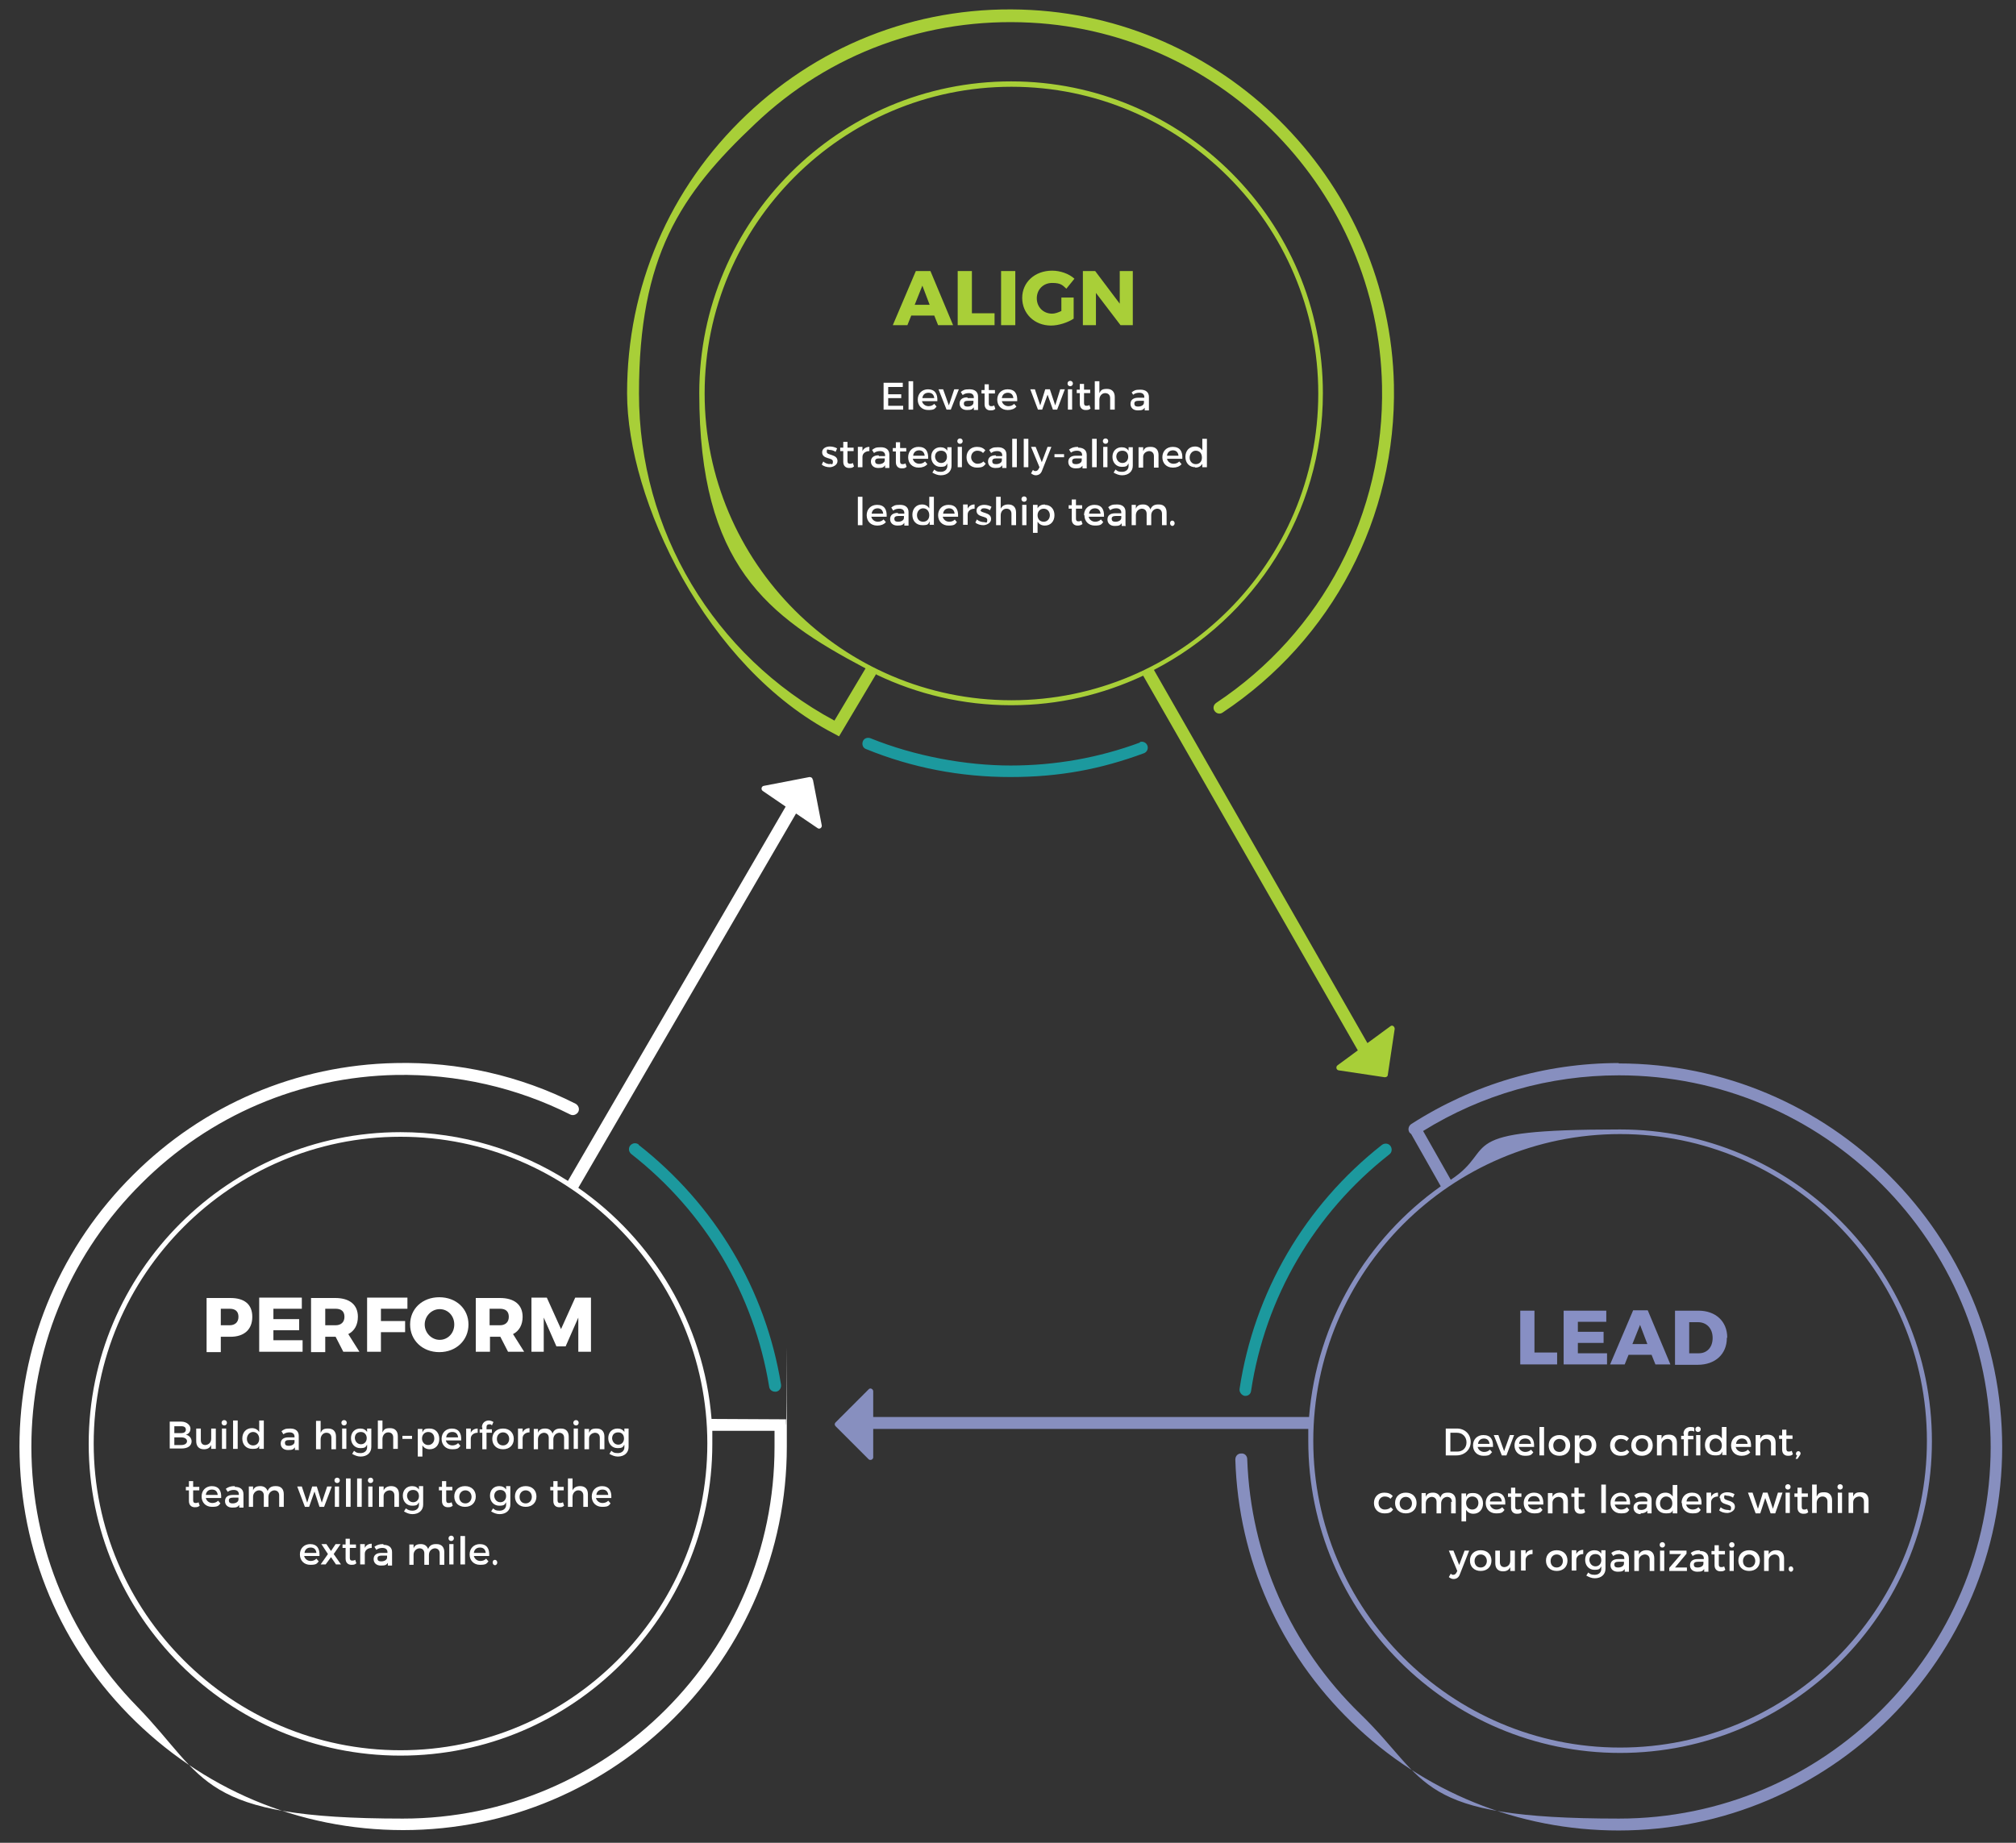 <?xml version="1.0" encoding="UTF-8"?>
<svg id="_ÎÓÈ_1" data-name=" ÎÓÈ 1" xmlns="http://www.w3.org/2000/svg" version="1.1" viewBox="0 0 525 480">
  <rect x="0" y="0" width="525" height="480" fill="#333333" stroke="none"/>
  <defs>
    <style>
      .cls-1 {
        fill: #878fc4;
      }

      .cls-1, .cls-2, .cls-3, .cls-4, .cls-5, .cls-6 {
        stroke-width: 0px;
      }

      .cls-2 {
        fill: #878fbf;
      }

      .cls-3 {
        fill: #a9cf38;
      }

      .cls-4 {
        fill: #a8cf38;
      }

      .cls-5 {
        fill: #fff;
      }

      .cls-6 {
        fill: #1c999e;
      }
    </style>
  </defs>
  <path class="cls-6" d="M296.9,193.4c-10.8,4-22.1,6-33.7,6s-24.9-2.4-36.5-7.1c-.8-.3-1.7,0-2,.8-.3.8,0,1.7.8,2,12,4.9,24.6,7.3,37.6,7.3s23.7-2.1,34.8-6.2c.8-.3,1.2-1.2.9-2-.3-.8-1.2-1.2-2-.9Z"/>
  <path class="cls-6" d="M166.3,298.1c-.7-.5-1.6-.4-2.2.3-.5.7-.4,1.6.3,2.2,19.3,15.1,32,36.6,35.9,60.6.1.8.8,1.3,1.5,1.3s.2,0,.3,0c.8-.1,1.4-.9,1.3-1.8-4-24.8-17.2-46.9-37.1-62.5Z"/>
  <path class="cls-2" d="M421.6,276.9c-19.3,0-37.9,5.5-54.1,15.9-.7.5-.9,1.4-.5,2.1.1.2.3.3.5.5l7.7,13.6c-19.2,13.6-32.3,35.3-34.3,60.1h-113.5v-6.7c0-.6-.8-1-1.2-.5l-8.6,8.6c-.3.3-.3.7,0,1l8.6,8.6c.4.4,1.2.1,1.2-.5v-7.4h113.3c0,1.1,0,2.1,0,3.2,0,44.7,36.4,81.2,81.2,81.2s81.2-36.4,81.2-81.2-36.4-81.2-81.2-81.2-31.4,4.8-44.1,13.1l-7.2-12.7c15.3-9.5,32.9-14.5,51-14.5,53.4,0,96.8,43.4,96.8,96.8s-43.4,96.8-96.8,96.8-49.2-9.7-67.4-27.3c-18.1-17.6-28.5-41.1-29.4-66.3,0-.9-.7-1.6-1.6-1.5-.9,0-1.5.7-1.5,1.6.8,26,11.6,50.3,30.3,68.4,18.7,18.2,43.4,28.2,69.5,28.2,55.1,0,99.9-44.8,99.9-99.9s-44.8-99.9-99.9-99.9ZM501.8,375.3c0,44.1-35.9,79.9-79.9,79.9s-79.9-35.9-79.9-79.9,35.9-79.9,79.9-79.9,79.9,35.9,79.9,79.9Z"/>
  <path class="cls-4" d="M228.2,175.7c10.6,5.1,22.6,8,35.1,8s23.9-2.8,34.4-7.7l55.9,97.6-5.3,3.9c-.5.4-.3,1.2.3,1.3l12,1.8c.4,0,.8-.2.8-.6l1.8-12c0-.6-.6-1.1-1.1-.7l-6,4.4-55.6-97.2c26.1-13.5,44-40.7,44-72.1,0-44.7-36.4-81.2-81.2-81.2s-81.2,36.4-81.2,81.2,17.6,58.1,43.3,71.7l-8.1,13.6c-31.4-16.9-50.9-49.5-50.9-85.2s10.7-51.8,30.2-70.2c19.4-18.5,45-27.8,71.8-26.4,50.3,2.6,90.5,44.2,91.5,94.6.7,33.3-15.5,64.2-43.2,82.6-.7.5-.9,1.4-.4,2.1.5.7,1.4.9,2.1.4,28.6-19,45.3-50.9,44.6-85.3-1.1-52-42.6-94.9-94.5-97.7-27.7-1.5-54,8.2-74.1,27.3-20.1,19.1-31.1,44.8-31.1,72.5s20.6,71.4,53.9,88.7l1.3.7,9.7-16.3ZM343.3,102.5c0,44.1-35.9,79.9-79.9,79.9s-79.9-35.9-79.9-79.9,35.9-79.9,79.9-79.9,79.9,35.9,79.9,79.9Z"/>
  <path class="cls-6" d="M359.9,298.2c-20.1,15.8-33.3,38.4-37.1,63.6-.1.8.5,1.6,1.3,1.8,0,0,.2,0,.2,0,.8,0,1.4-.5,1.5-1.3,3.7-24.4,16.5-46.3,36-61.6.7-.5.8-1.5.3-2.2-.5-.7-1.5-.8-2.2-.3Z"/>
  <path class="cls-5" d="M211.6,203c0-.4-.4-.6-.8-.6l-11.9,2.3c-.6.1-.8.9-.3,1.3l6,4.1-56.7,97.5c-12.6-8-27.5-12.7-43.6-12.7-44.7,0-81.2,36.4-81.2,81.2s36.4,81.2,81.2,81.2,81.2-36.4,81.2-81.2,0-2.3,0-3.4h16.2c0,1.5,0,2.8,0,4.2,0,53.4-43.4,96.8-96.8,96.8s-50.9-10.4-69.2-29.2c-18.4-18.8-28.1-43.7-27.5-70,.6-24.9,10.7-48.4,28.6-66.2,17.8-17.8,41.4-27.8,66.3-28.3,15.8-.3,31.5,3.3,45.4,10.3.8.4,1.7,0,2.1-.7.4-.8,0-1.7-.7-2.1-14.4-7.3-30.6-11-46.9-10.6-25.7.5-50,10.8-68.4,29.2-18.4,18.3-28.9,42.6-29.5,68.3-.6,27.2,9.4,52.8,28.4,72.2,19,19.4,44.3,30.1,71.5,30.1,55.1,0,99.9-44.8,99.9-99.9s0-3.8-.2-5.7v-1.4c0,0-19.4-.1-19.4-.1-2-24.9-15.3-46.7-34.7-60.2l56.7-97.5,5.6,3.8c.5.4,1.2-.1,1.1-.7l-2.3-11.9ZM184.2,376c0,44.1-35.9,79.9-79.9,79.9s-79.9-35.9-79.9-79.9,35.9-79.9,79.9-79.9,79.9,35.9,79.9,79.9Z"/>
  <path class="cls-3" d="M237.2,82.2h6.1l1,2.5h3.9l-5.9-14.1h-3.8l-6,14.1h3.8l1-2.5ZM240.2,74.4l1.9,5h-3.9l2-5Z"/>
  <polygon class="cls-3" points="259 81.6 253.1 81.6 253.1 70.6 249.4 70.6 249.4 84.7 259 84.7 259 81.6"/>
  <rect class="cls-3" x="260.7" y="70.6" width="3.7" height="14.1"/>
  <path class="cls-3" d="M273.7,84.8c2,0,4.4-.8,5.9-1.8v-5.5h-3.2v3.5c-.8.4-1.7.7-2.4.7-2.3,0-4-1.7-4-4s1.7-4,4-4,2.7.6,3.7,1.5l2.1-2.6c-1.4-1.3-3.7-2.1-5.8-2.1-4.5,0-7.8,3-7.8,7.1s3.2,7.2,7.5,7.2Z"/>
  <polygon class="cls-3" points="285.4 76.3 291.8 84.7 295 84.7 295 70.6 291.6 70.6 291.6 79.1 285.2 70.6 282 70.6 282 84.7 285.4 84.7 285.4 76.3"/>
  <polygon class="cls-1" points="395.9 341.4 395.9 355.4 405.5 355.4 405.5 352.3 399.6 352.3 399.6 341.4 395.9 341.4"/>
  <polygon class="cls-1" points="418.5 352.5 410.9 352.5 410.9 349.8 417.6 349.8 417.6 346.9 410.9 346.9 410.9 344.3 418.3 344.3 418.3 341.4 407.2 341.4 407.2 355.4 418.5 355.4 418.5 352.5"/>
  <path class="cls-1" d="M424,352.9h6.1l1,2.5h3.9l-5.9-14.1h-3.8l-6,14.1h3.8l1-2.5ZM427.1,345.1l1.9,5h-3.9l2-5Z"/>
  <path class="cls-1" d="M449.8,348.4c0-4.2-3-7-7.5-7h-6.1v14.1h5.9c4.6,0,7.6-2.8,7.6-7ZM439.9,344.4h2.3c2.2,0,3.8,1.6,3.8,4.1s-1.5,4-3.6,4h-2.5v-8.1Z"/>
  <path class="cls-5" d="M57.5,348.2h2.5c3.6,0,5.7-1.9,5.7-5.2s-2.1-4.9-5.7-4.9h-6.2v14.1h3.7v-3.9ZM57.5,340.9h2.3c1.5,0,2.3.7,2.3,2.1s-.9,2.2-2.3,2.2h-2.3v-4.3Z"/>
  <polygon class="cls-5" points="78.8 349.1 71.2 349.1 71.2 346.5 77.9 346.5 77.9 343.6 71.2 343.6 71.2 340.9 78.6 340.9 78.6 338 67.5 338 67.5 352.1 78.8 352.1 78.8 349.1"/>
  <path class="cls-5" d="M84.7,348.2h2.7l2,3.9h4.2l-2.9-4.6c1.6-.8,2.5-2.4,2.5-4.5,0-3.1-2.1-4.9-5.9-4.9h-6.3v14.1h3.7v-3.9ZM84.7,340.9h2.7c1.5,0,2.3.7,2.3,2.1s-.9,2.2-2.3,2.2h-2.7v-4.3Z"/>
  <polygon class="cls-5" points="105.5 344.1 99.2 344.1 99.2 340.9 106.1 340.9 106.1 338 95.6 338 95.6 352.1 99.2 352.1 99.2 347 105.5 347 105.5 344.1"/>
  <path class="cls-5" d="M114.4,352.2c4.4,0,7.6-3.1,7.6-7.2s-3.2-7.1-7.6-7.1-7.6,3-7.6,7.1,3.2,7.2,7.6,7.2ZM114.5,341c2.1,0,3.8,1.7,3.8,4s-1.7,4-3.8,4-3.9-1.8-3.9-4,1.8-4,3.9-4Z"/>
  <path class="cls-5" d="M123.9,352.1h3.7v-3.9h2.7l2,3.9h4.2l-2.9-4.6c1.6-.8,2.5-2.4,2.5-4.5,0-3.1-2.1-4.9-5.9-4.9h-6.3v14.1ZM130.2,340.9c1.5,0,2.3.7,2.3,2.1s-.9,2.2-2.3,2.2h-2.7v-4.3h2.7Z"/>
  <polygon class="cls-5" points="142.4 338 138.4 338 138.4 352.1 141.6 352.1 141.6 343.2 144.9 350.7 147.3 350.7 150.6 343.2 150.6 352.1 153.9 352.1 153.9 338 149.8 338 146.1 346.2 142.4 338"/>
  <polygon class="cls-5" points="235.2 105.7 231.3 105.7 231.3 103.7 234.7 103.7 234.7 102.7 231.3 102.7 231.3 100.8 235.1 100.8 235.1 99.7 230.1 99.7 230.1 106.7 235.2 106.7 235.2 105.7"/>
  <rect class="cls-5" x="236.6" y="99.3" width="1.2" height="7.4"/>
  <path class="cls-5" d="M241.7,101.4c-1.6,0-2.7,1.1-2.7,2.7s1.1,2.7,2.7,2.7,1.7-.3,2.2-.9l-.6-.7c-.4.4-.9.6-1.5.6-.8,0-1.5-.5-1.7-1.3h4c.1-1.9-.6-3.1-2.5-3.1ZM240.2,103.7c.1-.9.7-1.4,1.6-1.4s1.4.5,1.5,1.4h-3Z"/>
  <polygon class="cls-5" points="245.6 101.4 244.4 101.4 246.5 106.7 247.6 106.7 249.7 101.4 248.5 101.4 247.1 105.6 245.6 101.4"/>
  <path class="cls-5" d="M251.9,103.5c-1.3,0-2,.6-2,1.6s.7,1.7,1.9,1.7,1.4-.2,1.8-.7v.7h1.1v-3.5c0-1.2-.8-1.9-2.2-1.9s-1.6.2-2.3.7l.5.8c.5-.4,1.1-.5,1.6-.5.8,0,1.3.4,1.3,1.1v.2h-1.6ZM253.5,104.9c0,.6-.7,1-1.5,1s-1-.3-1-.8.4-.7,1.1-.7h1.4v.5Z"/>
  <path class="cls-5" d="M259.1,102.5v-.9h-1.6v-1.5h-1.1v1.5h-.8v.9h.8v2.8c0,1.1.7,1.6,1.5,1.6s.9-.1,1.3-.4l-.3-.9c-.3.2-.6.2-.8.2-.4,0-.6-.2-.6-.7v-2.6h1.6Z"/>
  <path class="cls-5" d="M262.5,106.8c.9,0,1.7-.3,2.2-.9l-.6-.7c-.4.4-.9.6-1.5.6-.8,0-1.5-.5-1.7-1.3h4c.1-1.9-.6-3.1-2.5-3.1-1.6,0-2.7,1.1-2.7,2.7s1.1,2.7,2.7,2.7ZM262.4,102.3c.9,0,1.4.5,1.5,1.4h-3c.1-.9.7-1.4,1.6-1.4Z"/>
  <polygon class="cls-5" points="276.1 101.4 274.8 105.6 273.4 101.4 272.2 101.4 270.9 105.6 269.5 101.4 268.3 101.4 270.3 106.7 271.4 106.7 272.8 102.8 274.2 106.7 275.3 106.7 277.3 101.4 276.1 101.4"/>
  <rect class="cls-5" x="278.1" y="101.4" width="1.1" height="5.3"/>
  <path class="cls-5" d="M278.7,99.2c-.4,0-.7.3-.7.7s.3.7.7.7.7-.3.7-.7-.3-.7-.7-.7Z"/>
  <path class="cls-5" d="M281.2,105.2c0,1.1.7,1.6,1.5,1.6s.9-.1,1.3-.4l-.3-.9c-.3.2-.6.2-.8.2-.4,0-.6-.2-.6-.7v-2.6h1.6v-.9h-1.6v-1.5h-1.1v1.5h-.8v.9h.8v2.8Z"/>
  <path class="cls-5" d="M285.1,99.3v7.4h1.2v-2.6c0-.9.6-1.7,1.5-1.7.8,0,1.3.5,1.3,1.3v3h1.2v-3.3c0-1.3-.7-2.1-2-2.1s-1.6.3-2,1.1v-3.1h-1.2Z"/>
  <path class="cls-5" d="M295.1,102.8c.5-.4,1.1-.5,1.6-.5.8,0,1.3.4,1.3,1.1v.2h-1.6c-1.3,0-2,.6-2,1.6s.7,1.7,1.9,1.7,1.4-.2,1.8-.7v.7h1.1v-3.5c0-1.2-.8-1.9-2.2-1.9s-1.6.2-2.3.7l.5.8ZM297.9,104.9c0,.6-.7,1-1.5,1s-1-.3-1-.8.4-.7,1.1-.7h1.4v.5Z"/>
  <path class="cls-5" d="M216.2,120.9c-.6,0-1.3-.2-1.8-.7l-.4.8c.5.5,1.4.7,2.1.7s2-.5,2-1.6c0-1.9-2.8-1.4-2.8-2.4s.3-.5.8-.5,1.1.2,1.5.5l.4-.9c-.5-.3-1.2-.5-1.9-.5-1,0-2,.5-2,1.5,0,1.9,2.8,1.3,2.8,2.4s-.4.6-.9.6Z"/>
  <path class="cls-5" d="M219.6,120.3c0,1.1.7,1.6,1.5,1.6s.9-.1,1.3-.4l-.3-.9c-.3.2-.6.2-.8.2-.4,0-.6-.2-.6-.7v-2.6h1.6v-.9h-1.6v-1.5h-1.1v1.5h-.8v.9h.8v2.8Z"/>
  <path class="cls-5" d="M224.6,119c0-.9.8-1.5,1.8-1.5v-1.1c-.8,0-1.5.4-1.8,1.1v-1.1h-1.2v5.3h1.2v-2.8Z"/>
  <path class="cls-5" d="M228.8,118.6c-1.3,0-2,.6-2,1.6s.7,1.7,1.9,1.7,1.4-.2,1.8-.7v.7h1.1v-3.5c0-1.2-.8-1.9-2.2-1.9s-1.6.2-2.3.7l.5.8c.5-.4,1.1-.5,1.6-.5.8,0,1.3.4,1.3,1.1v.2h-1.6ZM230.4,119.9c0,.6-.7,1-1.5,1s-1-.3-1-.8.4-.7,1.1-.7h1.4v.5Z"/>
  <path class="cls-5" d="M233.3,115.2v1.5h-.8v.9h.8v2.8c0,1.1.7,1.6,1.5,1.6s.9-.1,1.3-.4l-.3-.9c-.3.2-.6.2-.8.2-.4,0-.6-.2-.6-.7v-2.6h1.6v-.9h-1.6v-1.5h-1.1Z"/>
  <path class="cls-5" d="M239.3,121.8c.9,0,1.7-.3,2.2-.9l-.6-.7c-.4.4-.9.6-1.5.6-.8,0-1.5-.5-1.7-1.3h4c.1-1.9-.6-3.1-2.5-3.1-1.6,0-2.7,1.1-2.7,2.7s1.1,2.7,2.7,2.7ZM239.3,117.3c.9,0,1.4.5,1.5,1.4h-3c.1-.9.7-1.4,1.6-1.4Z"/>
  <path class="cls-5" d="M247.8,121.3v-4.8h-1.1v.9c-.4-.6-1-.9-1.8-.9-1.4,0-2.4,1-2.4,2.5s1,2.6,2.4,2.6,1.4-.3,1.8-.9v.7c0,.9-.7,1.5-1.7,1.5s-1.2-.2-1.7-.6l-.5.8c.7.4,1.4.7,2.2.7,1.7,0,2.8-1,2.8-2.5ZM245.1,120.6c-.9,0-1.5-.7-1.6-1.6,0-1,.6-1.6,1.6-1.6s1.5.7,1.5,1.6-.6,1.6-1.5,1.6Z"/>
  <path class="cls-5" d="M249.3,114.9c0,.4.3.7.7.7s.7-.3.7-.7-.3-.7-.7-.7-.7.3-.7.7Z"/>
  <rect class="cls-5" x="249.4" y="116.4" width="1.1" height="5.3"/>
  <path class="cls-5" d="M254.5,117.4c.6,0,1.2.2,1.5.6l.6-.7c-.5-.6-1.2-.9-2.2-.9-1.6,0-2.7,1.1-2.7,2.7s1.1,2.7,2.7,2.7,1.8-.4,2.3-1l-.6-.6c-.4.4-.9.6-1.6.6s-1.6-.7-1.6-1.7.7-1.7,1.6-1.7Z"/>
  <path class="cls-5" d="M259.3,118.6c-1.3,0-2,.6-2,1.6s.7,1.7,1.9,1.7,1.4-.2,1.8-.7v.7h1.1v-3.5c0-1.2-.8-1.9-2.2-1.9s-1.6.2-2.3.7l.5.8c.5-.4,1.1-.5,1.6-.5.8,0,1.3.4,1.3,1.1v.2h-1.6ZM260.9,119.9c0,.6-.7,1-1.5,1s-1-.3-1-.8.4-.7,1.1-.7h1.4v.5Z"/>
  <rect class="cls-5" x="263.6" y="114.3" width="1.2" height="7.4"/>
  <rect class="cls-5" x="266.6" y="114.3" width="1.2" height="7.4"/>
  <path class="cls-5" d="M274,116.4h-1.2l-1.5,4-1.6-4h-1.2l2.2,5.3-.2.4c-.2.4-.5.6-.8.6s-.4,0-.7-.3l-.5.9c.4.3.8.5,1.2.5.8,0,1.4-.4,1.7-1.3l2.4-6.1Z"/>
  <rect class="cls-5" x="274.6" y="118.3" width="2.5" height=".8"/>
  <path class="cls-5" d="M280.7,116.4c-1,0-1.6.2-2.3.7l.5.8c.5-.4,1.1-.5,1.6-.5.8,0,1.3.4,1.3,1.1v.2h-1.6c-1.3,0-2,.6-2,1.6s.7,1.7,1.9,1.7,1.4-.2,1.8-.7v.7h1.1v-3.5c0-1.2-.8-1.9-2.2-1.9ZM281.7,119.9c0,.6-.7,1-1.5,1s-1-.3-1-.8.4-.7,1.1-.7h1.4v.5Z"/>
  <rect class="cls-5" x="284.4" y="114.3" width="1.2" height="7.4"/>
  <path class="cls-5" d="M287.9,115.6c.4,0,.7-.3.7-.7s-.3-.7-.7-.7-.7.3-.7.7.3.7.7.7Z"/>
  <rect class="cls-5" x="287.3" y="116.4" width="1.1" height="5.3"/>
  <path class="cls-5" d="M295,121.3v-4.8h-1.1v.9c-.4-.6-1-.9-1.8-.9-1.4,0-2.4,1-2.4,2.5s1,2.6,2.4,2.6,1.4-.3,1.8-.9v.7c0,.9-.7,1.5-1.7,1.5s-1.2-.2-1.7-.6l-.5.8c.7.4,1.4.7,2.2.7,1.7,0,2.8-1,2.8-2.5ZM292.3,120.6c-.9,0-1.5-.7-1.6-1.6,0-1,.6-1.6,1.6-1.6s1.5.7,1.5,1.6-.6,1.6-1.5,1.6Z"/>
  <path class="cls-5" d="M297.7,117.5v-1h-1.2v5.3h1.2v-2.8c0-.8.6-1.4,1.5-1.5.8,0,1.3.5,1.3,1.3v3h1.2v-3.3c0-1.3-.7-2.1-2-2.1s-1.6.3-2,1.1Z"/>
  <path class="cls-5" d="M305.5,121.8c.9,0,1.7-.3,2.2-.9l-.6-.7c-.4.4-.9.6-1.5.6-.8,0-1.5-.5-1.7-1.3h4c.1-1.9-.6-3.1-2.5-3.1-1.6,0-2.7,1.1-2.7,2.7s1.1,2.7,2.7,2.7ZM305.4,117.3c.9,0,1.4.5,1.5,1.4h-3c.1-.9.7-1.4,1.6-1.4Z"/>
  <path class="cls-5" d="M311.2,121.8c.9,0,1.5-.3,1.9-1v.9h1.2v-7.4h-1.2v3c-.4-.6-1-1-1.9-1-1.5,0-2.5,1.1-2.5,2.7s1,2.7,2.6,2.7ZM311.4,117.4c1,0,1.6.7,1.6,1.8s-.7,1.7-1.6,1.7-1.6-.7-1.6-1.7c0-1,.7-1.8,1.6-1.8Z"/>
  <rect class="cls-5" x="223.4" y="129.4" width="1.2" height="7.4"/>
  <path class="cls-5" d="M228.5,136.9c.9,0,1.7-.3,2.2-.9l-.6-.7c-.4.4-.9.6-1.5.6-.8,0-1.5-.5-1.7-1.3h4c.1-1.9-.6-3.1-2.5-3.1-1.6,0-2.7,1.1-2.7,2.7s1.1,2.7,2.7,2.7ZM228.5,132.4c.9,0,1.4.5,1.5,1.4h-3c.1-.9.7-1.4,1.6-1.4Z"/>
  <path class="cls-5" d="M233.8,133.6c-1.3,0-2,.6-2,1.6s.7,1.7,1.9,1.7,1.4-.2,1.8-.7v.7h1.1v-3.5c0-1.2-.8-1.9-2.2-1.9s-1.6.2-2.3.7l.5.8c.5-.4,1.1-.5,1.6-.5.8,0,1.3.4,1.3,1.1v.2h-1.6ZM235.4,134.9c0,.6-.7,1-1.5,1s-1-.3-1-.8.4-.7,1.1-.7h1.4v.5Z"/>
  <path class="cls-5" d="M243.2,136.8v-7.4h-1.2v3c-.4-.6-1-1-1.9-1-1.5,0-2.5,1.1-2.5,2.7s1,2.7,2.6,2.7,1.5-.3,1.9-1v.9h1.2ZM240.4,135.9c-1,0-1.6-.7-1.6-1.7,0-1,.7-1.8,1.6-1.8s1.6.7,1.6,1.8-.7,1.7-1.6,1.7Z"/>
  <path class="cls-5" d="M248.7,135.3c-.4.4-.9.6-1.5.6-.8,0-1.5-.5-1.7-1.3h4c.1-1.9-.6-3.1-2.5-3.1-1.6,0-2.7,1.1-2.7,2.7s1.1,2.7,2.7,2.7,1.7-.3,2.2-.9l-.6-.7ZM247.1,132.4c.9,0,1.4.5,1.5,1.4h-3c.1-.9.7-1.4,1.6-1.4Z"/>
  <path class="cls-5" d="M252,134c0-.9.8-1.5,1.8-1.5v-1.1c-.8,0-1.5.4-1.8,1.1v-1.1h-1.2v5.3h1.2v-2.8Z"/>
  <path class="cls-5" d="M255.5,132.9c0-.4.3-.5.8-.5s1.1.2,1.5.5l.4-.9c-.5-.3-1.2-.5-1.9-.5-1,0-2,.5-2,1.5,0,1.9,2.8,1.3,2.8,2.4s-.4.6-.9.6-1.3-.2-1.8-.7l-.4.8c.5.5,1.4.7,2.1.7s2-.5,2-1.6c0-1.9-2.8-1.4-2.8-2.4Z"/>
  <path class="cls-5" d="M262.6,131.4c-.9,0-1.6.3-2,1.1v-3.1h-1.2v7.4h1.2v-2.6c0-.9.6-1.7,1.5-1.7.8,0,1.3.5,1.3,1.3v3h1.2v-3.3c0-1.3-.7-2.1-2-2.1Z"/>
  <rect class="cls-5" x="266.2" y="131.5" width="1.1" height="5.3"/>
  <path class="cls-5" d="M266.7,129.3c-.4,0-.7.3-.7.7s.3.7.7.7.7-.3.7-.7-.3-.7-.7-.7Z"/>
  <path class="cls-5" d="M272.1,131.4c-.8,0-1.5.3-1.9,1v-.9h-1.2v7.3h1.2v-2.9c.4.6,1,1,1.9,1,1.5,0,2.5-1.1,2.5-2.7s-1-2.7-2.5-2.7ZM271.8,135.9c-1,0-1.6-.7-1.6-1.7s.7-1.7,1.6-1.7,1.6.7,1.6,1.7-.7,1.7-1.6,1.7Z"/>
  <path class="cls-5" d="M280.6,136.9c.5,0,.9-.1,1.3-.4l-.3-.9c-.3.2-.6.2-.8.2-.4,0-.6-.2-.6-.7v-2.6h1.6v-.9h-1.6v-1.5h-1.1v1.5h-.8v.9h.8v2.8c0,1.1.7,1.6,1.5,1.6Z"/>
  <path class="cls-5" d="M282.4,134.2c0,1.6,1.1,2.7,2.7,2.7s1.7-.3,2.2-.9l-.6-.7c-.4.4-.9.6-1.5.6-.8,0-1.5-.5-1.7-1.3h4c.1-1.9-.6-3.1-2.5-3.1-1.6,0-2.7,1.1-2.7,2.7ZM285.1,132.4c.9,0,1.4.5,1.5,1.4h-3c.1-.9.7-1.4,1.6-1.4Z"/>
  <path class="cls-5" d="M293.1,136.8v-3.5c0-1.2-.8-1.9-2.2-1.9s-1.6.2-2.3.7l.5.8c.5-.4,1.1-.5,1.6-.5.8,0,1.3.4,1.3,1.1v.2h-1.6c-1.3,0-2,.6-2,1.6s.7,1.7,1.9,1.7,1.4-.2,1.8-.7v.7h1.1ZM292,134.9c0,.6-.7,1-1.5,1s-1-.3-1-.8.4-.7,1.1-.7h1.4v.5Z"/>
  <path class="cls-5" d="M301.6,131.4c-1,0-1.7.4-2,1.3-.3-.8-.9-1.3-1.9-1.3s-1.6.3-1.9,1.1v-1h-1.1v5.3h1.1v-2.6c0-.9.6-1.6,1.5-1.7.8,0,1.3.5,1.3,1.3v3h1.2v-2.6c0-.9.6-1.6,1.5-1.7.8,0,1.3.5,1.3,1.3v3h1.2v-3.3c0-1.3-.7-2.1-2-2.1Z"/>
  <path class="cls-5" d="M305.3,135.6c-.4,0-.6.3-.6.7s.3.7.6.7.6-.3.6-.7-.3-.7-.6-.7Z"/>
  <path class="cls-5" d="M49.9,375.5c0-.9-.6-1.6-1.5-1.8.8-.2,1.2-.8,1.2-1.6s-.9-1.8-2.4-1.8h-3v7h3.1c1.6,0,2.6-.7,2.6-1.9ZM45.4,371.5h1.8c.8,0,1.2.3,1.2.9s-.5.9-1.2.9h-1.8v-1.8ZM47.2,376.4h-1.8v-2h1.8c.9,0,1.5.4,1.5,1s-.6,1-1.5,1Z"/>
  <path class="cls-5" d="M53.1,377.5c.9,0,1.5-.3,1.9-1.1v1h1.2v-5.3h-1.2v2.6c0,.9-.5,1.6-1.5,1.7-.8,0-1.2-.5-1.2-1.3v-3h-1.2v3.3c0,1.3.7,2.1,2,2.1Z"/>
  <rect class="cls-5" x="57.8" y="372.1" width="1.1" height="5.3"/>
  <path class="cls-5" d="M58.4,371.3c.4,0,.7-.3.7-.7s-.3-.7-.7-.7-.7.3-.7.7.3.7.7.7Z"/>
  <rect class="cls-5" x="60.7" y="370" width="1.2" height="7.4"/>
  <path class="cls-5" d="M67.5,376.5v.9h1.2v-7.4h-1.2v3c-.4-.6-1-1-1.9-1-1.5,0-2.5,1.1-2.5,2.7s1,2.7,2.6,2.7,1.5-.3,1.9-1ZM64.3,374.8c0-1,.7-1.8,1.6-1.8s1.6.7,1.6,1.8-.7,1.7-1.6,1.7-1.6-.7-1.6-1.7Z"/>
  <path class="cls-5" d="M77.8,377.5v-3.5c0-1.2-.8-1.9-2.2-1.9s-1.6.2-2.3.7l.5.8c.5-.4,1.1-.5,1.6-.5.8,0,1.3.4,1.3,1.1v.2h-1.6c-1.3,0-2,.6-2,1.6s.7,1.7,1.9,1.7,1.4-.2,1.8-.7v.7h1.1ZM76.7,375.6c0,.6-.7,1-1.5,1s-1-.3-1-.8.4-.7,1.1-.7h1.4v.5Z"/>
  <path class="cls-5" d="M87.5,377.5v-3.3c0-1.3-.7-2.1-2-2.1s-1.6.3-2,1.1v-3.1h-1.2v7.4h1.2v-2.6c0-.9.6-1.7,1.5-1.7.8,0,1.3.5,1.3,1.3v3h1.2Z"/>
  <rect class="cls-5" x="89.1" y="372.1" width="1.1" height="5.3"/>
  <path class="cls-5" d="M89.6,371.3c.4,0,.7-.3.7-.7s-.3-.7-.7-.7-.7.3-.7.7.3.7.7.7Z"/>
  <path class="cls-5" d="M91.4,374.6c0,1.5,1,2.6,2.4,2.6s1.4-.3,1.8-.9v.7c0,.9-.7,1.5-1.7,1.5s-1.2-.2-1.7-.6l-.5.8c.7.4,1.4.7,2.2.7,1.7,0,2.8-1,2.8-2.5v-4.8h-1.1v.9c-.4-.6-1-.9-1.8-.9-1.4,0-2.4,1-2.4,2.5ZM94,373c.9,0,1.5.7,1.5,1.6s-.6,1.6-1.5,1.6-1.5-.7-1.6-1.6c0-1,.6-1.6,1.6-1.6Z"/>
  <path class="cls-5" d="M98.4,370v7.4h1.2v-2.6c0-.9.6-1.7,1.5-1.7.8,0,1.3.5,1.3,1.3v3h1.2v-3.3c0-1.3-.7-2.1-2-2.1s-1.6.3-2,1.1v-3.1h-1.2Z"/>
  <rect class="cls-5" x="104.8" y="374" width="2.5" height=".8"/>
  <path class="cls-5" d="M108.8,372.1v7.3h1.2v-2.9c.4.6,1,1,1.9,1,1.5,0,2.5-1.1,2.5-2.7s-1-2.7-2.5-2.7-1.5.3-1.9,1v-.9h-1.2ZM111.5,373c1,0,1.6.7,1.6,1.7s-.7,1.7-1.6,1.7-1.6-.7-1.6-1.7.7-1.7,1.6-1.7Z"/>
  <path class="cls-5" d="M117.7,372.1c-1.6,0-2.7,1.1-2.7,2.7s1.1,2.7,2.7,2.7,1.7-.3,2.2-.9l-.6-.7c-.4.4-.9.6-1.5.6-.8,0-1.5-.5-1.7-1.3h4c.1-1.9-.6-3.1-2.5-3.1ZM116.2,374.4c.1-.9.7-1.4,1.6-1.4s1.4.5,1.5,1.4h-3Z"/>
  <path class="cls-5" d="M122.6,374.7c0-.9.8-1.5,1.8-1.5v-1.1c-.8,0-1.5.4-1.8,1.1v-1.1h-1.2v5.3h1.2v-2.8Z"/>
  <path class="cls-5" d="M125.6,371.8v.5h-.7v.9h.7v4.3h1.1v-4.3h1.4v-.9h-1.4v-.6c0-.5.3-.7.7-.7s.5,0,.7.3l.4-.9c-.3-.2-.8-.4-1.2-.4-.9,0-1.8.6-1.8,1.8Z"/>
  <path class="cls-5" d="M131,372.1c-1.7,0-2.8,1.1-2.8,2.7s1.1,2.7,2.8,2.7,2.8-1.1,2.8-2.7-1.1-2.7-2.8-2.7ZM131,376.5c-1,0-1.6-.7-1.6-1.7s.7-1.7,1.6-1.7,1.6.7,1.6,1.7-.7,1.7-1.6,1.7Z"/>
  <path class="cls-5" d="M136.1,373.2v-1.1h-1.2v5.3h1.2v-2.8c0-.9.8-1.5,1.8-1.5v-1.1c-.8,0-1.5.4-1.8,1.1Z"/>
  <path class="cls-5" d="M145.9,372.1c-1,0-1.7.4-2,1.3-.3-.8-.9-1.3-1.9-1.3s-1.6.3-1.9,1.1v-1h-1.1v5.3h1.1v-2.6c0-.9.6-1.6,1.5-1.7.8,0,1.3.5,1.3,1.3v3h1.2v-2.6c0-.9.6-1.6,1.5-1.7.8,0,1.3.5,1.3,1.3v3h1.2v-3.3c0-1.3-.7-2.1-2-2.1Z"/>
  <rect class="cls-5" x="149.4" y="372.1" width="1.1" height="5.3"/>
  <path class="cls-5" d="M150,369.9c-.4,0-.7.3-.7.7s.3.7.7.7.7-.3.7-.7-.3-.7-.7-.7Z"/>
  <path class="cls-5" d="M156.2,374.5v3h1.2v-3.3c0-1.3-.7-2.1-2-2.1s-1.6.3-2,1.1v-1h-1.2v5.3h1.2v-2.8c0-.8.6-1.4,1.5-1.5.8,0,1.3.5,1.3,1.3Z"/>
  <path class="cls-5" d="M162.6,372.1v.9c-.4-.6-1-.9-1.8-.9-1.4,0-2.4,1-2.4,2.5s1,2.6,2.4,2.6,1.4-.3,1.8-.9v.7c0,.9-.7,1.5-1.7,1.5s-1.2-.2-1.7-.6l-.5.8c.7.4,1.4.7,2.2.7,1.7,0,2.8-1,2.8-2.5v-4.8h-1.1ZM161,376.3c-.9,0-1.5-.7-1.6-1.6,0-1,.6-1.6,1.6-1.6s1.5.7,1.5,1.6-.6,1.6-1.5,1.6Z"/>
  <path class="cls-5" d="M50.9,391.5c-.4,0-.6-.2-.6-.7v-2.6h1.6v-.9h-1.6v-1.5h-1.1v1.5h-.8v.9h.8v2.8c0,1.1.7,1.6,1.5,1.6s.9-.1,1.3-.4l-.3-.9c-.3.2-.6.2-.8.2Z"/>
  <path class="cls-5" d="M55.2,387.1c-1.6,0-2.7,1.1-2.7,2.7s1.1,2.7,2.7,2.7,1.7-.3,2.2-.9l-.6-.7c-.4.4-.9.6-1.5.6-.8,0-1.5-.5-1.7-1.3h4c.1-1.9-.6-3.1-2.5-3.1ZM53.6,389.4c.1-.9.7-1.4,1.6-1.4s1.4.5,1.5,1.4h-3Z"/>
  <path class="cls-5" d="M61.1,387.1c-1,0-1.6.2-2.3.7l.5.8c.5-.4,1.1-.5,1.6-.5.8,0,1.3.4,1.3,1.1v.2h-1.6c-1.3,0-2,.6-2,1.6s.7,1.7,1.9,1.7,1.4-.2,1.8-.7v.7h1.1v-3.5c0-1.2-.8-1.9-2.2-1.9ZM62.1,390.6c0,.6-.7,1-1.5,1s-1-.3-1-.8.4-.7,1.1-.7h1.4v.5Z"/>
  <path class="cls-5" d="M71.7,387.1c-1,0-1.7.4-2,1.3-.3-.8-.9-1.3-1.9-1.3s-1.6.3-1.9,1.1v-1h-1.1v5.3h1.1v-2.6c0-.9.6-1.6,1.5-1.7.8,0,1.3.5,1.3,1.3v3h1.2v-2.6c0-.9.6-1.6,1.5-1.7.8,0,1.3.5,1.3,1.3v3h1.2v-3.3c0-1.3-.7-2.1-2-2.1Z"/>
  <polygon class="cls-5" points="80.5 392.5 81.9 388.5 83.2 392.5 84.4 392.5 86.4 387.2 85.2 387.2 83.8 391.4 82.5 387.2 81.3 387.2 80 391.4 78.6 387.2 77.4 387.2 79.4 392.5 80.5 392.5"/>
  <rect class="cls-5" x="87.2" y="387.2" width="1.1" height="5.3"/>
  <path class="cls-5" d="M87.8,384.9c-.4,0-.7.3-.7.7s.3.7.7.7.7-.3.7-.7-.3-.7-.7-.7Z"/>
  <rect class="cls-5" x="90.1" y="385.1" width="1.2" height="7.4"/>
  <rect class="cls-5" x="93" y="385.1" width="1.2" height="7.4"/>
  <rect class="cls-5" x="95.9" y="387.2" width="1.1" height="5.3"/>
  <path class="cls-5" d="M95.8,385.6c0,.4.3.7.7.7s.7-.3.7-.7-.3-.7-.7-.7-.7.3-.7.7Z"/>
  <path class="cls-5" d="M101.9,387.1c-.9,0-1.6.3-2,1.1v-1h-1.2v5.3h1.2v-2.8c0-.8.6-1.4,1.5-1.5.8,0,1.3.5,1.3,1.3v3h1.2v-3.3c0-1.3-.7-2.1-2-2.1Z"/>
  <path class="cls-5" d="M107.4,393.5c-.7,0-1.2-.2-1.7-.6l-.5.8c.7.4,1.4.7,2.2.7,1.7,0,2.8-1,2.8-2.5v-4.8h-1.1v.9c-.4-.6-1-.9-1.8-.9-1.4,0-2.4,1-2.4,2.5s1,2.6,2.4,2.6,1.4-.3,1.8-.9v.7c0,.9-.7,1.5-1.7,1.5ZM107.6,391.3c-.9,0-1.5-.7-1.6-1.6,0-1,.6-1.6,1.6-1.6s1.5.7,1.5,1.6-.6,1.6-1.5,1.6Z"/>
  <path class="cls-5" d="M117.6,391.3c-.3.2-.6.2-.8.2-.4,0-.6-.2-.6-.7v-2.6h1.6v-.9h-1.6v-1.5h-1.1v1.5h-.8v.9h.8v2.8c0,1.1.7,1.6,1.5,1.6s.9-.1,1.3-.4l-.3-.9Z"/>
  <path class="cls-5" d="M123.9,389.8c0-1.6-1.1-2.7-2.8-2.7s-2.8,1.1-2.8,2.7,1.1,2.7,2.8,2.7,2.8-1.1,2.8-2.7ZM121.2,391.6c-1,0-1.6-.7-1.6-1.7s.7-1.7,1.6-1.7,1.6.7,1.6,1.7-.7,1.7-1.6,1.7Z"/>
  <path class="cls-5" d="M131.8,388c-.4-.6-1-.9-1.8-.9-1.4,0-2.4,1-2.4,2.5s1,2.6,2.4,2.6,1.4-.3,1.8-.9v.7c0,.9-.7,1.5-1.7,1.5s-1.2-.2-1.7-.6l-.5.8c.7.4,1.4.7,2.2.7,1.7,0,2.8-1,2.8-2.5v-4.8h-1.1v.9ZM130.3,391.3c-.9,0-1.5-.7-1.6-1.6,0-1,.6-1.6,1.6-1.6s1.5.7,1.5,1.6-.6,1.6-1.5,1.6Z"/>
  <path class="cls-5" d="M136.9,387.1c-1.7,0-2.8,1.1-2.8,2.7s1.1,2.7,2.8,2.7,2.8-1.1,2.8-2.7-1.1-2.7-2.8-2.7ZM136.9,391.6c-1,0-1.6-.7-1.6-1.7s.7-1.7,1.6-1.7,1.6.7,1.6,1.7-.7,1.7-1.6,1.7Z"/>
  <path class="cls-5" d="M145.8,391.5c-.4,0-.6-.2-.6-.7v-2.6h1.6v-.9h-1.6v-1.5h-1.1v1.5h-.8v.9h.8v2.8c0,1.1.7,1.6,1.5,1.6s.9-.1,1.3-.4l-.3-.9c-.3.2-.6.2-.8.2Z"/>
  <path class="cls-5" d="M151.1,387.1c-.9,0-1.6.3-2,1.1v-3.1h-1.2v7.4h1.2v-2.6c0-.9.6-1.7,1.5-1.7.8,0,1.3.5,1.3,1.3v3h1.2v-3.3c0-1.3-.7-2.1-2-2.1Z"/>
  <path class="cls-5" d="M156.8,387.1c-1.6,0-2.7,1.1-2.7,2.7s1.1,2.7,2.7,2.7,1.7-.3,2.2-.9l-.6-.7c-.4.4-.9.6-1.5.6-.8,0-1.5-.5-1.7-1.3h4c.1-1.9-.6-3.1-2.5-3.1ZM155.3,389.4c.1-.9.7-1.4,1.6-1.4s1.4.5,1.5,1.4h-3Z"/>
  <path class="cls-5" d="M80.8,402.2c-1.6,0-2.7,1.1-2.7,2.7s1.1,2.7,2.7,2.7,1.7-.3,2.2-.9l-.6-.7c-.4.4-.9.6-1.5.6-.8,0-1.5-.5-1.7-1.3h4c.1-1.9-.6-3.1-2.5-3.1ZM79.3,404.5c.1-.9.7-1.4,1.6-1.4s1.4.5,1.5,1.4h-3Z"/>
  <polygon class="cls-5" points="88.7 402.2 87.4 402.2 86.2 404 85 402.2 83.7 402.2 85.4 404.8 83.5 407.5 84.8 407.5 86.2 405.6 87.5 407.5 88.8 407.5 86.9 404.8 88.7 402.2"/>
  <path class="cls-5" d="M91.7,406.5c-.4,0-.6-.2-.6-.7v-2.6h1.6v-.9h-1.6v-1.5h-1.1v1.5h-.8v.9h.8v2.8c0,1.1.7,1.6,1.5,1.6s.9-.1,1.3-.4l-.3-.9c-.3.2-.6.2-.8.2Z"/>
  <path class="cls-5" d="M95,403.3v-1.1h-1.2v5.3h1.2v-2.8c0-.9.8-1.5,1.8-1.5v-1.1c-.8,0-1.5.4-1.8,1.1Z"/>
  <path class="cls-5" d="M99.8,402.2c-1,0-1.6.2-2.3.7l.5.8c.5-.4,1.1-.5,1.6-.5.8,0,1.3.4,1.3,1.1v.2h-1.6c-1.3,0-2,.6-2,1.6s.7,1.7,1.9,1.7,1.4-.2,1.8-.7v.7h1.1v-3.5c0-1.2-.8-1.9-2.2-1.9ZM100.8,405.7c0,.6-.7,1-1.5,1s-1-.3-1-.8.4-.7,1.1-.7h1.4v.5Z"/>
  <path class="cls-5" d="M113.5,402.2c-1,0-1.7.4-2,1.3-.3-.8-.9-1.3-1.9-1.3s-1.6.3-1.9,1.1v-1h-1.1v5.3h1.1v-2.6c0-.9.6-1.6,1.5-1.7.8,0,1.3.5,1.3,1.3v3h1.2v-2.6c0-.9.6-1.6,1.5-1.7.8,0,1.3.5,1.3,1.3v3h1.2v-3.3c0-1.3-.7-2.1-2-2.1Z"/>
  <rect class="cls-5" x="117" y="402.2" width="1.1" height="5.3"/>
  <path class="cls-5" d="M117.5,400c-.4,0-.7.3-.7.7s.3.7.7.7.7-.3.7-.7-.3-.7-.7-.7Z"/>
  <rect class="cls-5" x="119.9" y="400.1" width="1.2" height="7.4"/>
  <path class="cls-5" d="M125,402.2c-1.6,0-2.7,1.1-2.7,2.7s1.1,2.7,2.7,2.7,1.7-.3,2.2-.9l-.6-.7c-.4.4-.9.6-1.5.6-.8,0-1.5-.5-1.7-1.3h4c.1-1.9-.6-3.1-2.5-3.1ZM123.4,404.5c.1-.9.7-1.4,1.6-1.4s1.4.5,1.5,1.4h-3Z"/>
  <path class="cls-5" d="M128.9,406.3c-.4,0-.6.3-.6.7s.3.7.6.7.6-.3.6-.7-.3-.7-.6-.7Z"/>
  <path class="cls-5" d="M383,375.6c0-2-1.5-3.5-3.6-3.5h-2.9v7h2.8c2.1,0,3.7-1.5,3.7-3.5ZM379.4,378.1h-1.7v-4.9h1.7c1.4,0,2.5,1,2.5,2.5s-1,2.4-2.4,2.4Z"/>
  <path class="cls-5" d="M388.6,378.3l-.6-.7c-.4.4-.9.6-1.5.6-.8,0-1.5-.5-1.7-1.3h4c.1-1.9-.6-3.1-2.5-3.1-1.6,0-2.7,1.1-2.7,2.7s1.1,2.7,2.7,2.7,1.7-.3,2.2-.9ZM386.4,374.7c.9,0,1.4.5,1.5,1.4h-3c.1-.9.7-1.4,1.6-1.4Z"/>
  <polygon class="cls-5" points="394.3 373.8 393.2 373.8 391.7 378 390.2 373.8 389 373.8 391.1 379.1 392.3 379.1 394.3 373.8"/>
  <path class="cls-5" d="M397.1,373.8c-1.6,0-2.7,1.1-2.7,2.7s1.1,2.7,2.7,2.7,1.7-.3,2.2-.9l-.6-.7c-.4.4-.9.6-1.5.6-.8,0-1.5-.5-1.7-1.3h4c.1-1.9-.6-3.1-2.5-3.1ZM395.6,376.1c.1-.9.7-1.4,1.6-1.4s1.4.5,1.5,1.4h-3Z"/>
  <rect class="cls-5" x="400.9" y="371.7" width="1.2" height="7.4"/>
  <path class="cls-5" d="M406.1,373.8c-1.7,0-2.8,1.1-2.8,2.7s1.1,2.7,2.8,2.7,2.8-1.1,2.8-2.7-1.1-2.7-2.8-2.7ZM406.1,378.2c-1,0-1.6-.7-1.6-1.7s.7-1.7,1.6-1.7,1.6.7,1.6,1.7-.7,1.7-1.6,1.7Z"/>
  <path class="cls-5" d="M410.1,373.8v7.3h1.2v-2.9c.4.6,1,1,1.9,1,1.5,0,2.5-1.1,2.5-2.7s-1-2.7-2.5-2.7-1.5.3-1.9,1v-.9h-1.2ZM412.9,374.7c1,0,1.6.7,1.6,1.7s-.7,1.7-1.6,1.7-1.6-.7-1.6-1.7.7-1.7,1.6-1.7Z"/>
  <path class="cls-5" d="M422.1,374.8c.6,0,1.2.2,1.5.6l.6-.7c-.5-.6-1.2-.9-2.2-.9-1.6,0-2.7,1.1-2.7,2.7s1.1,2.7,2.7,2.7,1.8-.4,2.3-1l-.6-.6c-.4.4-.9.6-1.6.6s-1.6-.7-1.6-1.7.7-1.7,1.6-1.7Z"/>
  <path class="cls-5" d="M427.6,379.2c1.6,0,2.8-1.1,2.8-2.7s-1.1-2.7-2.8-2.7-2.8,1.1-2.8,2.7,1.1,2.7,2.8,2.7ZM427.6,374.7c1,0,1.6.7,1.6,1.7s-.7,1.7-1.6,1.7-1.6-.7-1.6-1.7.7-1.7,1.6-1.7Z"/>
  <path class="cls-5" d="M432.7,374.8v-1h-1.2v5.3h1.2v-2.8c0-.8.6-1.4,1.5-1.5.8,0,1.3.5,1.3,1.3v3h1.2v-3.3c0-1.3-.7-2.1-2-2.1s-1.6.3-2,1.1Z"/>
  <path class="cls-5" d="M442.2,371.6c-.4,0-.7.3-.7.7s.3.7.7.7.7-.3.7-.7-.3-.7-.7-.7Z"/>
  <rect class="cls-5" x="441.7" y="373.8" width="1.1" height="5.3"/>
  <path class="cls-5" d="M438.5,373.5v.5h-.7v.9h.7v4.3h1.1v-4.3h1.4v-.9h-1.4v-.6c0-.5.3-.7.7-.7s.6,0,.9.2v-1c-.2-.2-.6-.2-1-.2-.9,0-1.8.6-1.8,1.8Z"/>
  <path class="cls-5" d="M449.6,379.1v-7.4h-1.2v3c-.4-.6-1-1-1.9-1-1.5,0-2.5,1.1-2.5,2.7s1,2.7,2.6,2.7,1.5-.3,1.9-1v.9h1.2ZM446.8,378.2c-1,0-1.6-.7-1.6-1.7,0-1,.7-1.8,1.6-1.8s1.6.7,1.6,1.8-.7,1.7-1.6,1.7Z"/>
  <path class="cls-5" d="M453.6,379.2c.9,0,1.7-.3,2.2-.9l-.6-.7c-.4.4-.9.6-1.5.6-.8,0-1.5-.5-1.7-1.3h4c.1-1.9-.6-3.1-2.5-3.1-1.6,0-2.7,1.1-2.7,2.7s1.1,2.7,2.7,2.7ZM453.6,374.7c.9,0,1.4.5,1.5,1.4h-3c.1-.9.7-1.4,1.6-1.4Z"/>
  <path class="cls-5" d="M458.4,376.3c0-.8.6-1.4,1.5-1.5.8,0,1.3.5,1.3,1.3v3h1.2v-3.3c0-1.3-.7-2.1-2-2.1s-1.6.3-2,1.1v-1h-1.2v5.3h1.2v-2.8Z"/>
  <path class="cls-5" d="M464.1,377.6c0,1.1.7,1.6,1.5,1.6s.9-.1,1.3-.4l-.3-.9c-.3.2-.6.2-.8.2-.4,0-.6-.2-.6-.7v-2.6h1.6v-.9h-1.6v-1.5h-1.1v1.5h-.8v.9h.8v2.8Z"/>
  <path class="cls-5" d="M468.1,380l.6-.9c.1-.2.2-.3.2-.5,0-.4-.3-.6-.6-.6s-.6.3-.6.6,0,.4.3.5l-.4.9h.6Z"/>
  <path class="cls-5" d="M360.6,393.2c-.9,0-1.6-.7-1.6-1.7s.7-1.7,1.6-1.7c.6,0,1.2.2,1.5.6l.6-.7c-.5-.6-1.2-.9-2.2-.9-1.6,0-2.7,1.1-2.7,2.7s1.1,2.7,2.7,2.7,1.8-.4,2.3-1l-.6-.6c-.4.4-.9.6-1.6.6Z"/>
  <path class="cls-5" d="M366.1,388.8c-1.7,0-2.8,1.1-2.8,2.7s1.1,2.7,2.8,2.7,2.8-1.1,2.8-2.7-1.1-2.7-2.8-2.7ZM366.1,393.3c-1,0-1.6-.7-1.6-1.7s.7-1.7,1.6-1.7,1.6.7,1.6,1.7-.7,1.7-1.6,1.7Z"/>
  <path class="cls-5" d="M377.9,391.2v3h1.2v-3.3c0-1.3-.7-2.1-2-2.1s-1.7.4-2,1.3c-.3-.8-.9-1.3-1.9-1.3s-1.6.3-1.9,1.1v-1h-1.1v5.3h1.1v-2.6c0-.9.6-1.6,1.5-1.7.8,0,1.3.5,1.3,1.3v3h1.2v-2.6c0-.9.6-1.6,1.5-1.7.8,0,1.3.5,1.3,1.3Z"/>
  <path class="cls-5" d="M381.8,393.3c.4.6,1,1,1.9,1,1.5,0,2.5-1.1,2.5-2.7s-1-2.7-2.5-2.7-1.5.3-1.9,1v-.9h-1.2v7.3h1.2v-2.9ZM383.4,389.8c1,0,1.6.7,1.6,1.7s-.7,1.7-1.6,1.7-1.6-.7-1.6-1.7.7-1.7,1.6-1.7Z"/>
  <path class="cls-5" d="M389.6,388.8c-1.6,0-2.7,1.1-2.7,2.7s1.1,2.7,2.7,2.7,1.7-.3,2.2-.9l-.6-.7c-.4.4-.9.6-1.5.6-.8,0-1.5-.5-1.7-1.3h4c.1-1.9-.6-3.1-2.5-3.1ZM388,391.1c.1-.9.7-1.4,1.6-1.4s1.4.5,1.5,1.4h-3Z"/>
  <path class="cls-5" d="M396,393c-.3.2-.6.2-.8.2-.4,0-.6-.2-.6-.7v-2.6h1.6v-.9h-1.6v-1.5h-1.1v1.5h-.8v.9h.8v2.8c0,1.1.7,1.6,1.5,1.6s.9-.1,1.3-.4l-.3-.9Z"/>
  <path class="cls-5" d="M399.5,388.8c-1.6,0-2.7,1.1-2.7,2.7s1.1,2.7,2.7,2.7,1.7-.3,2.2-.9l-.6-.7c-.4.4-.9.6-1.5.6-.8,0-1.5-.5-1.7-1.3h4c.1-1.9-.6-3.1-2.5-3.1ZM397.9,391.1c.1-.9.7-1.4,1.6-1.4s1.4.5,1.5,1.4h-3Z"/>
  <path class="cls-5" d="M406.3,388.8c-.9,0-1.6.3-2,1.1v-1h-1.2v5.3h1.2v-2.8c0-.8.6-1.4,1.5-1.5.8,0,1.3.5,1.3,1.3v3h1.2v-3.3c0-1.3-.7-2.1-2-2.1Z"/>
  <path class="cls-5" d="M410,392.7c0,1.1.7,1.6,1.5,1.6s.9-.1,1.3-.4l-.3-.9c-.3.2-.6.2-.8.2-.4,0-.6-.2-.6-.7v-2.6h1.6v-.9h-1.6v-1.5h-1.1v1.5h-.8v.9h.8v2.8Z"/>
  <rect class="cls-5" x="417" y="386.7" width="1.2" height="7.4"/>
  <path class="cls-5" d="M422.1,388.8c-1.6,0-2.7,1.1-2.7,2.7s1.1,2.7,2.7,2.7,1.7-.3,2.2-.9l-.6-.7c-.4.4-.9.6-1.5.6-.8,0-1.5-.5-1.7-1.3h4c.1-1.9-.6-3.1-2.5-3.1ZM420.5,391.1c.1-.9.7-1.4,1.6-1.4s1.4.5,1.5,1.4h-3Z"/>
  <path class="cls-5" d="M427.2,394.2c.8,0,1.4-.2,1.8-.7v.7h1.1v-3.5c0-1.2-.8-1.9-2.2-1.9s-1.6.2-2.3.7l.5.8c.5-.4,1.1-.5,1.6-.5.8,0,1.3.4,1.3,1.1v.2h-1.6c-1.3,0-2,.6-2,1.6s.7,1.7,1.9,1.7ZM427.5,391.8h1.4v.5c0,.6-.7,1-1.5,1s-1-.3-1-.8.4-.7,1.1-.7Z"/>
  <path class="cls-5" d="M435.6,393.3v.9h1.2v-7.4h-1.2v3c-.4-.6-1-1-1.9-1-1.5,0-2.5,1.1-2.5,2.7s1,2.7,2.6,2.7,1.5-.3,1.9-1ZM433.9,393.3c-1,0-1.6-.7-1.6-1.7,0-1,.7-1.8,1.6-1.8s1.6.7,1.6,1.8-.7,1.7-1.6,1.7Z"/>
  <path class="cls-5" d="M438,391.5c0,1.6,1.1,2.7,2.7,2.7s1.7-.3,2.2-.9l-.6-.7c-.4.4-.9.6-1.5.6-.8,0-1.5-.5-1.7-1.3h4c.1-1.9-.6-3.1-2.5-3.1-1.6,0-2.7,1.1-2.7,2.7ZM442.2,391.1h-3c.1-.9.7-1.4,1.6-1.4s1.4.5,1.5,1.4Z"/>
  <path class="cls-5" d="M447.4,389.9v-1.1c-.8,0-1.5.4-1.8,1.1v-1.1h-1.2v5.3h1.2v-2.8c0-.9.8-1.5,1.8-1.5Z"/>
  <path class="cls-5" d="M448,390.3c0,1.9,2.8,1.3,2.8,2.4s-.4.6-.9.6-1.3-.2-1.8-.7l-.4.8c.5.5,1.4.7,2.1.7s2-.5,2-1.6c0-1.9-2.8-1.4-2.8-2.4s.3-.5.8-.5,1.1.2,1.5.5l.4-.9c-.5-.3-1.2-.5-1.9-.5-1,0-2,.5-2,1.5Z"/>
  <polygon class="cls-5" points="457.2 394.2 458.4 394.2 459.7 390.2 461.1 394.2 462.3 394.2 464.2 388.8 463 388.8 461.7 393 460.3 388.8 459.1 388.8 457.8 393 456.4 388.8 455.2 388.8 457.2 394.2"/>
  <path class="cls-5" d="M465.6,388c.4,0,.7-.3.7-.7s-.3-.7-.7-.7-.7.3-.7.7.3.7.7.7Z"/>
  <rect class="cls-5" x="465" y="388.8" width="1.1" height="5.3"/>
  <path class="cls-5" d="M468.1,392.7c0,1.1.7,1.6,1.5,1.6s.9-.1,1.3-.4l-.3-.9c-.3.2-.6.2-.8.2-.4,0-.6-.2-.6-.7v-2.6h1.6v-.9h-1.6v-1.5h-1.1v1.5h-.8v.9h.8v2.8Z"/>
  <path class="cls-5" d="M473.1,391.5c0-.9.6-1.7,1.5-1.7.8,0,1.3.5,1.3,1.3v3h1.2v-3.3c0-1.3-.7-2.1-2-2.1s-1.6.3-2,1.1v-3.1h-1.2v7.4h1.2v-2.6Z"/>
  <path class="cls-5" d="M479.2,388c.4,0,.7-.3.7-.7s-.3-.7-.7-.7-.7.3-.7.7.3.7.7.7Z"/>
  <rect class="cls-5" x="478.6" y="388.8" width="1.1" height="5.3"/>
  <path class="cls-5" d="M482.6,391.3c0-.8.6-1.4,1.5-1.5.8,0,1.3.5,1.3,1.3v3h1.2v-3.3c0-1.3-.7-2.1-2-2.1s-1.6.3-2,1.1v-1h-1.2v5.3h1.2v-2.8Z"/>
  <path class="cls-5" d="M380.1,407.9l-1.6-4h-1.2l2.2,5.3-.2.4c-.2.4-.5.6-.8.6s-.4,0-.7-.3l-.5.9c.4.3.8.5,1.2.5.8,0,1.4-.4,1.7-1.3l2.4-6.1h-1.2l-1.5,4Z"/>
  <path class="cls-5" d="M385.6,403.8c-1.7,0-2.8,1.1-2.8,2.7s1.1,2.7,2.8,2.7,2.8-1.1,2.8-2.7-1.1-2.7-2.8-2.7ZM385.6,408.3c-1,0-1.6-.7-1.6-1.7s.7-1.7,1.6-1.7,1.6.7,1.6,1.7-.7,1.7-1.6,1.7Z"/>
  <path class="cls-5" d="M393.3,406.5c0,.9-.5,1.6-1.5,1.7-.8,0-1.2-.5-1.2-1.3v-3h-1.2v3.3c0,1.3.7,2.1,2,2.1.9,0,1.5-.3,1.9-1.1v1h1.2v-5.3h-1.2v2.6Z"/>
  <path class="cls-5" d="M397.3,404.9v-1.1h-1.2v5.3h1.2v-2.8c0-.9.8-1.5,1.8-1.5v-1.1c-.8,0-1.5.4-1.8,1.1Z"/>
  <path class="cls-5" d="M405.4,403.8c-1.7,0-2.8,1.1-2.8,2.7s1.1,2.7,2.8,2.7,2.8-1.1,2.8-2.7-1.1-2.7-2.8-2.7ZM405.4,408.3c-1,0-1.6-.7-1.6-1.7s.7-1.7,1.6-1.7,1.6.7,1.6,1.7-.7,1.7-1.6,1.7Z"/>
  <path class="cls-5" d="M410.5,404.9v-1.1h-1.2v5.3h1.2v-2.8c0-.9.8-1.5,1.8-1.5v-1.1c-.8,0-1.5.4-1.8,1.1Z"/>
  <path class="cls-5" d="M417,404.7c-.4-.6-1-.9-1.8-.9-1.4,0-2.4,1-2.4,2.5s1,2.6,2.4,2.6,1.4-.3,1.8-.9v.7c0,.9-.7,1.5-1.7,1.5s-1.2-.2-1.7-.6l-.5.8c.7.4,1.4.7,2.2.7,1.7,0,2.8-1,2.8-2.5v-4.8h-1.1v.9ZM415.5,408c-.9,0-1.5-.7-1.6-1.6,0-1,.6-1.6,1.6-1.6s1.5.7,1.5,1.6-.6,1.6-1.5,1.6Z"/>
  <path class="cls-5" d="M421.9,403.8c-1,0-1.6.2-2.3.7l.5.8c.5-.4,1.1-.5,1.6-.5.8,0,1.3.4,1.3,1.1v.2h-1.6c-1.3,0-2,.6-2,1.6s.7,1.7,1.9,1.7,1.4-.2,1.8-.7v.7h1.1v-3.5c0-1.2-.8-1.9-2.2-1.9ZM422.9,407.3c0,.6-.7,1-1.5,1s-1-.3-1-.8.4-.7,1.1-.7h1.4v.5Z"/>
  <path class="cls-5" d="M428.8,403.8c-.9,0-1.6.3-2,1.1v-1h-1.2v5.3h1.2v-2.8c0-.8.6-1.4,1.5-1.5.8,0,1.3.5,1.3,1.3v3h1.2v-3.3c0-1.3-.7-2.1-2-2.1Z"/>
  <rect class="cls-5" x="432.3" y="403.9" width="1.1" height="5.3"/>
  <path class="cls-5" d="M432.9,401.7c-.4,0-.7.3-.7.7s.3.7.7.7.7-.3.7-.7-.3-.7-.7-.7Z"/>
  <polygon class="cls-5" points="439.2 404.7 439.2 403.9 434.8 403.9 434.8 404.8 437.8 404.8 434.7 408.4 434.7 409.2 439.3 409.2 439.3 408.3 436.2 408.3 439.2 404.7"/>
  <path class="cls-5" d="M442.6,403.8c-1,0-1.6.2-2.3.7l.5.8c.5-.4,1.1-.5,1.6-.5.8,0,1.3.4,1.3,1.1v.2h-1.6c-1.3,0-2,.6-2,1.6s.7,1.7,1.9,1.7,1.4-.2,1.8-.7v.7h1.1v-3.5c0-1.2-.8-1.9-2.2-1.9ZM443.6,407.3c0,.6-.7,1-1.5,1s-1-.3-1-.8.4-.7,1.1-.7h1.4v.5Z"/>
  <path class="cls-5" d="M448.2,408.2c-.4,0-.6-.2-.6-.7v-2.6h1.6v-.9h-1.6v-1.5h-1.1v1.5h-.8v.9h.8v2.8c0,1.1.7,1.6,1.5,1.6s.9-.1,1.3-.4l-.3-.9c-.3.2-.6.2-.8.2Z"/>
  <rect class="cls-5" x="450.4" y="403.9" width="1.1" height="5.3"/>
  <path class="cls-5" d="M451,401.7c-.4,0-.7.3-.7.7s.3.7.7.7.7-.3.7-.7-.3-.7-.7-.7Z"/>
  <path class="cls-5" d="M455.5,403.8c-1.7,0-2.8,1.1-2.8,2.7s1.1,2.7,2.8,2.7,2.8-1.1,2.8-2.7-1.1-2.7-2.8-2.7ZM455.5,408.3c-1,0-1.6-.7-1.6-1.7s.7-1.7,1.6-1.7,1.6.7,1.6,1.7-.7,1.7-1.6,1.7Z"/>
  <path class="cls-5" d="M462.6,403.8c-.9,0-1.6.3-2,1.1v-1h-1.2v5.3h1.2v-2.8c0-.8.6-1.4,1.5-1.5.8,0,1.3.5,1.3,1.3v3h1.2v-3.3c0-1.3-.7-2.1-2-2.1Z"/>
  <path class="cls-5" d="M466.4,408c-.4,0-.6.3-.6.7s.3.7.6.7.6-.3.6-.7-.3-.7-.6-.7Z"/>
</svg>